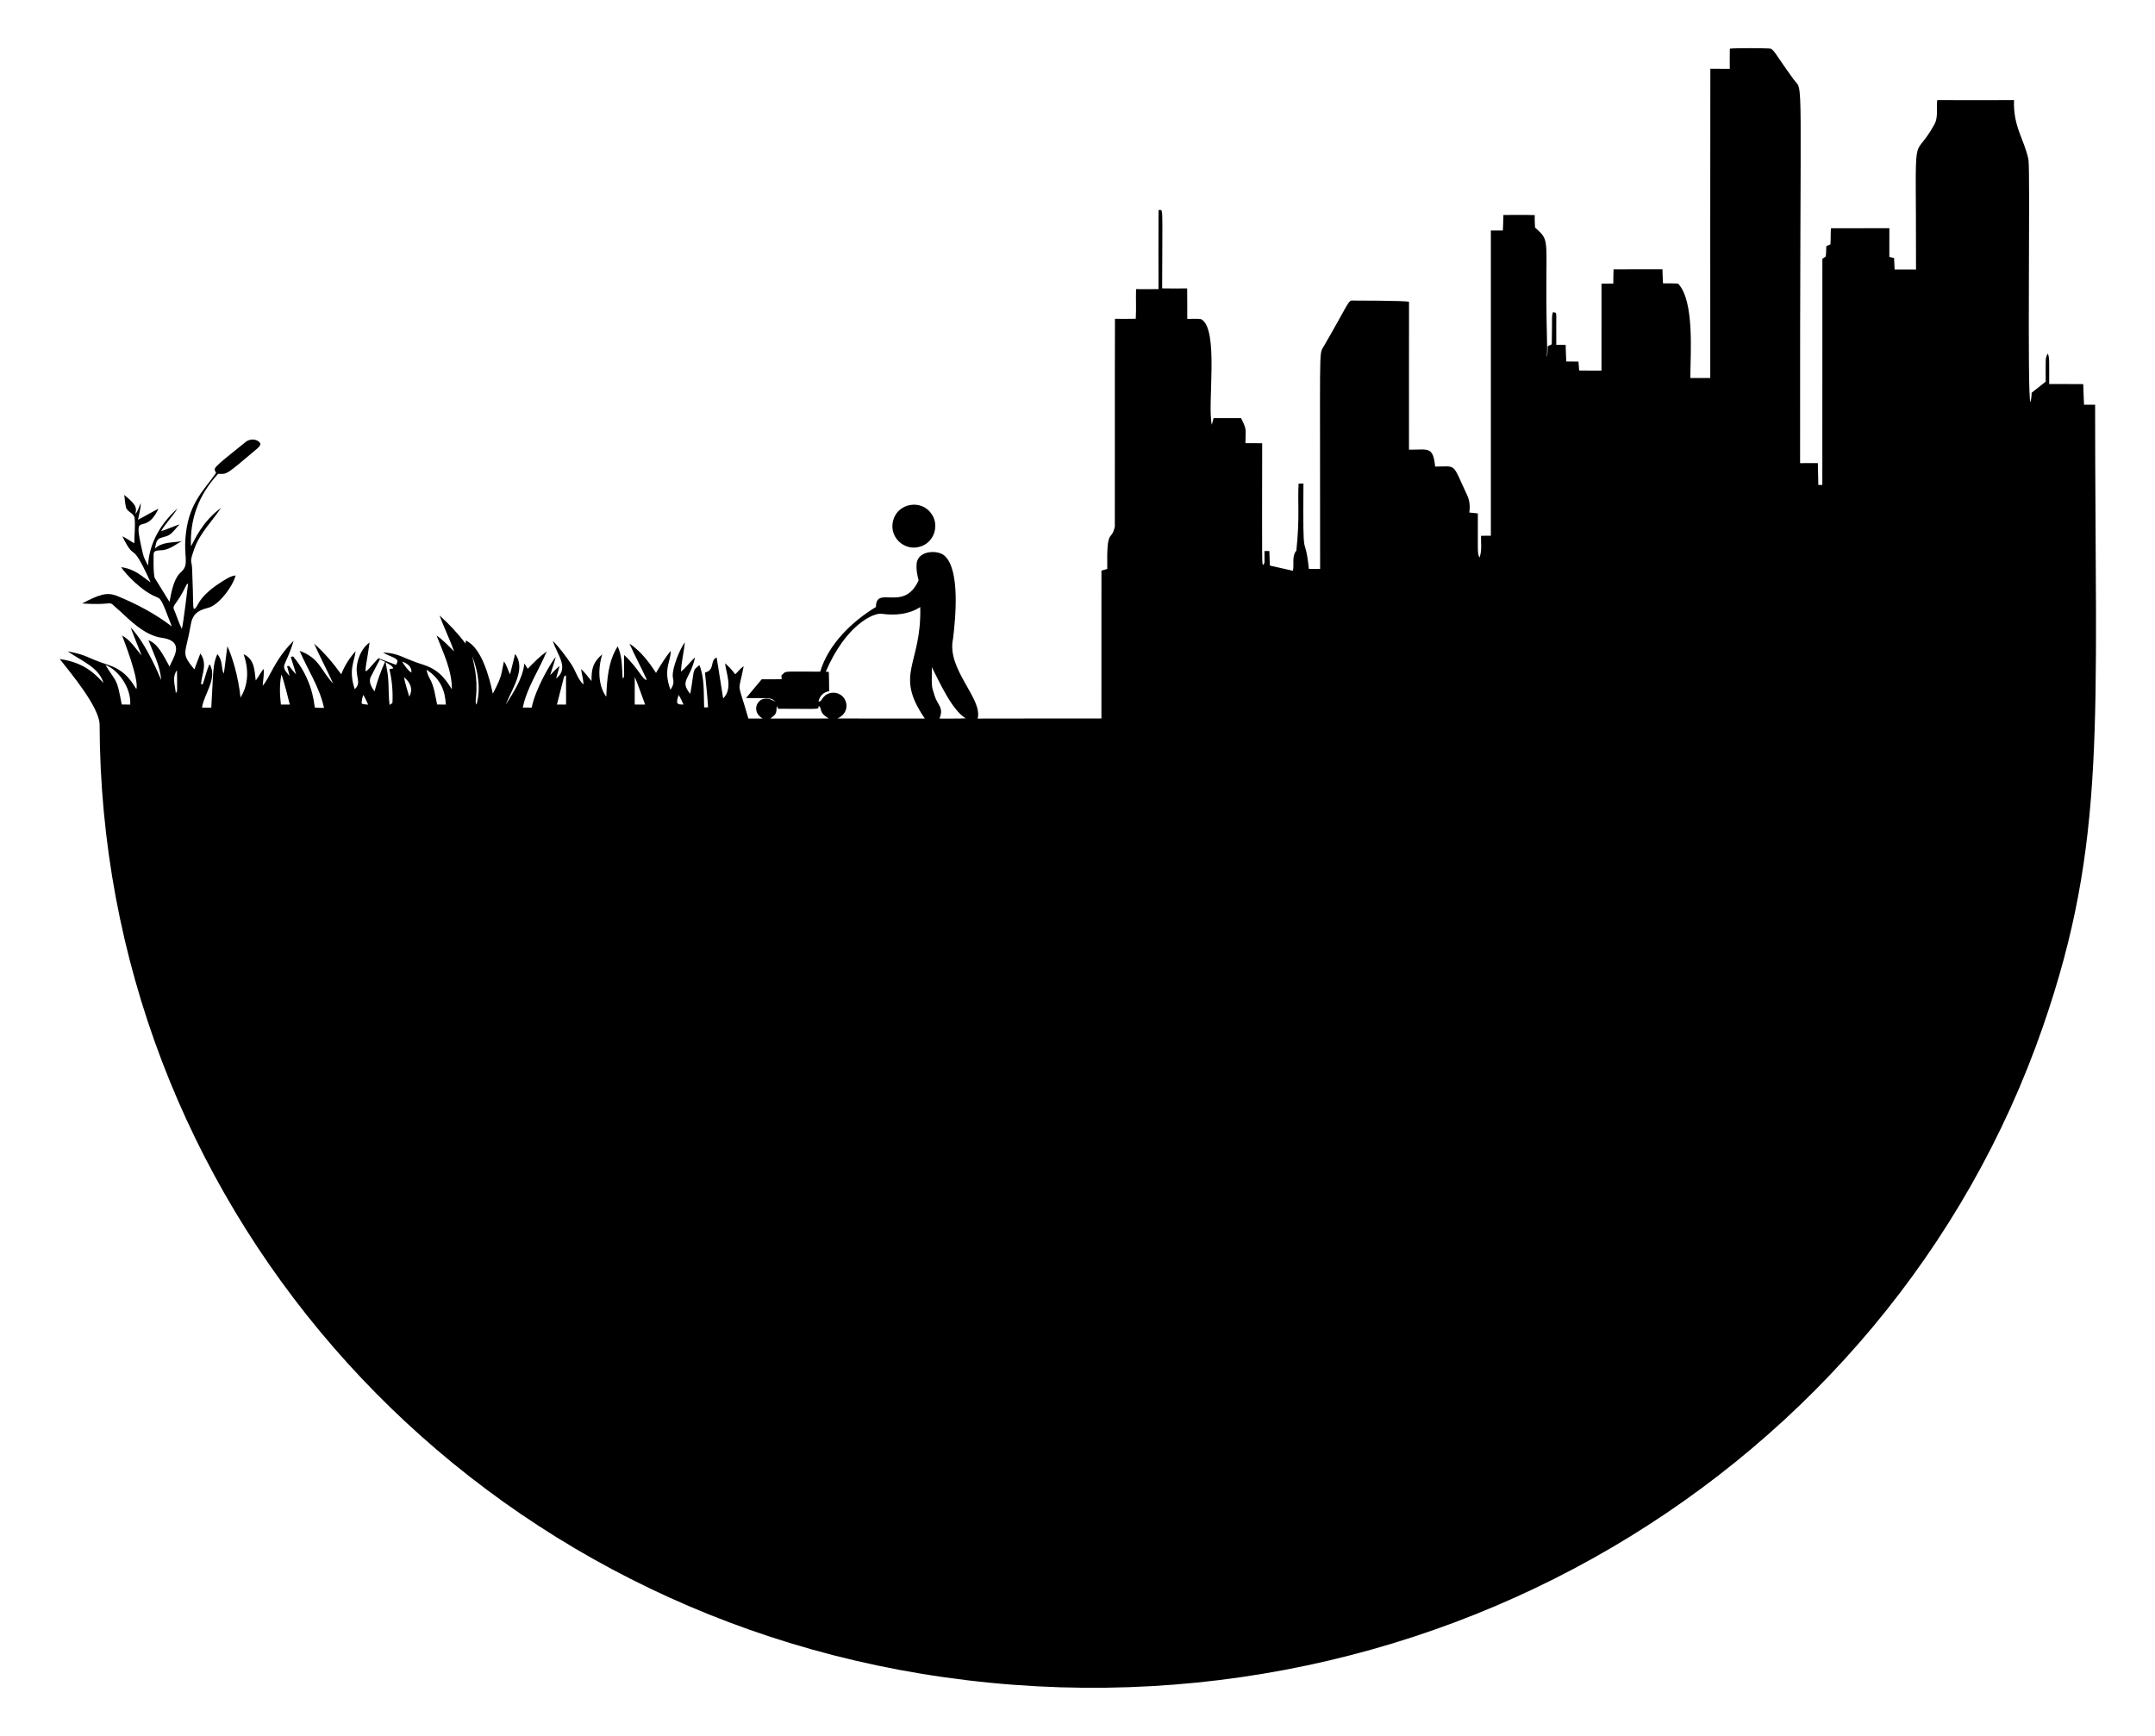 <?xml version="1.0" encoding="UTF-8"?>
<!DOCTYPE svg  PUBLIC '-//W3C//DTD SVG 1.1//EN'  'http://www.w3.org/Graphics/SVG/1.1/DTD/svg11.dtd'>
<svg enable-background="new 0 0 2103.062 1694.035" version="1.1" viewBox="0 0 2103.1 1694" xml:space="preserve" xmlns="http://www.w3.org/2000/svg">

	<path d="m1688.2 47.504c5.839-0.782 33.289-0.493 38.418-0.172 4.411-0.015 5.582 5.146 23.659 29.943 10.45 14.519 6.09-24.18 6.456 374.73 5.768-9e-3 11.544 0.036 17.321-0.036 0.145 7.099 0.281 14.197 0.471 21.305 1.286-9e-3 2.581-9e-3 3.912 9e-3 0.036-73.577-0.054-147.15 0.045-220.73 1.105-0.751 2.273-1.431 3.314-2.309 0.453-3.341 0.335-6.709 0.543-10.059 1.322-0.607 2.662-1.186 4.029-1.766 0.371-5.224 0.082-10.467 0.48-15.682 19.005-0.054 38.011-0.045 57.025-9e-3 -0.018 9.326 0.036 18.652-0.036 27.987 1.512 0.362 3.051 0.733 4.609 1.114 0.217 3.703 0.389 7.416 0.561 11.128 6.954 0.091 13.908 0.018 20.861 0.045 0.236-150.77-4.419-100.78 18.136-141.91 3.731-7.298 1.566-15.619 2.59-23.397 24.981 0.1 49.971 0.091 74.953 0-1.085 26.039 10.223 38.654 14.062 58.184 1.939 13.083-1.444 229.75 1.902 236.7 0.824-3.024 1.168-6.139 1.186-9.254 4.518-3.685 9.181-7.198 13.745-10.838 0.058-22.07-0.756-23.095 2.128-27.381 1.692 4.743 1.224 7.126 1.268 29.708 11.065 0.018 22.147-9e-3 33.221 0.018 0.154 6.709 0.562 13.419 0.77 20.137 3.604-9e-3 7.207-9e-3 10.829 9e-3 -0.056 309.69 11.916 425.72-50.931 606.94-150.34 434.04-607.68 711.69-1094.8 631.53-462.09-76.198-800.61-465.13-801.72-926.79-0.825-17.182-27.997-49.652-38.88-63.463 25.695 3.584 35.788 16.406 42.656 23.207-4.883-15.464-21.171-21.096-34.995-30.785 21.255 4.265 16.054 5.579 40.446 13.573 17.997 6.039 23.778 19.534 26.683 23.324 2.691-9.903-12.575-48.471-13.926-52.244 8.23 4.464 13.12 12.64 19.032 19.549-3.468-9.227-7.407-18.281-10.739-27.553 16.444 17.437 29.251 50.363 29.771 51.366-0.869-13.781-7.615-26.122-12.377-38.816 8.998 3.286 14.242 14.072 20.59 25.733 2.073-4.917 5.025-9.534 6.103-14.813 2.59-12.984-14.366-13.04-17.022-13.871-15.175-3.93-26.629-15.411-37.766-25.751-14.775-12.346 0.284-4.775-36.671-7.153 16.968-8.874 24.251-11.254 33.954-7.434 18.996 7.742 37.341 17.366 53.639 29.898-11.059-29.246-10.661-26.728-16.226-29.327-13.45-5.603-28.636-21.603-33.275-28.585 14.163 1.92 21.066 9.73 28.766 14.822-20.153-44.487-13.955-17.21-27.571-44.973 4.029 2.055 7.769 4.618 11.68 6.881-0.045-8.176 1.114-16.379 0.308-24.52-0.625-5.215-7.452-5.912-8.502-10.892-0.942-3.857-1.05-7.859-1.612-11.771 13.803 10.934 11.477 13.603 10.938 18.598 2.481-3.142 3.495-7.09 5.17-10.648 0.018 5.514-1.702 10.82-2.698 16.208 6.773-3.395 13.265-7.325 20.01-10.775-14.191 29.905-26.144-3.038-15.293 43.715 0.924 4.247 3.097 8.058 5.107 11.87 0.9-22.512 13.479-42.441 28.703-55.631-4.862 7.66-11.4 14.161-16.054 21.957 6.193-1.811 12.051-4.591 18.163-6.664-3.169 3.178-5.659 7.044-9.263 9.761-3.051 2.327-7.017 2.508-10.422 4.011-3.504 1.965-3.558 6.519-4.437 9.969 6.9-6.836 17.285-5.55 26.068-7.307-6.492 3.712-12.812 8.982-20.68 8.946-2.345 0.181-6.003 0-6.592 2.97-0.068 1-0.647 21.601 1.268 24.456 4.663 7.66 9.426 15.266 14.152 22.899 1.047-3.47 2.743-21.667 11.228-29.047 8.866-7.742 1.857-14.925 4.88-38.436 3.48-30.309 19.334-43.443 29.364-58.447-2.129-5.028-6.587-1.771 28.902-30.169 3.93-3.187 10.63-3.305 13.899 0.842 1.34 2.055-0.951 4.029-2.327 5.351-31.08 26.249-29.435 25.373-38.454 24.927-19.337 20.744-27.803 45.101-26.484 70.797 3.692-6.638 10.98-24.142 29.264-37.531-8.683 13.129-20.536 24.492-25.914 39.586-5.43 15.033-2.513 10.549-2.273 20.182 1.38 33.004 0.546 34.981 1.594 38.78 1.585 0.109 2.173-1.512 2.97-2.535 1.694-2.527 4.376-11.444 24.601-24.085 4.147-2.535 8.321-5.487 13.292-5.994-2.94 10.985-16.655 29.401-27.227 31.682-11.757 2.812-15.179 8.167-16.579 16.497-4.96 29.256-10.244 26.829 3.567 43.516 1.938-5.188 3.776-10.404 5.831-15.528 7.344 10.546 1.126 20.175 0.661 30.052 0.417 0 1.25-9e-3 1.666-0.018 2.2-6.311 3.694-12.857 6.229-19.05 0.226 0.036 0.697 0.091 0.933 0.118 7.079 14.085-6.21 28.845-7.868 41.687 3.015 9e-3 6.021 9e-3 9.027 0.018 2.121-35.588 1.29-41.659 5.894-52.226 5.953 7.033 3.438 14.401 6.347 18.96 1.367-8.846 2.173-17.765 3.504-26.602 4.738 10.333 10.475 28.676 12.812 50.098 12.052-19.628 3.609-39.958 3.006-42.321 11.171 5.102 10.588 16.874 11.807 25.606 2.816-3.613 4.826-7.76 7.651-11.363 0.77 5.487-0.552 10.965-0.86 16.452 7.077-7.491 11.035-24.781 30.178-43.815-8.026 27.117-14.1 22.487-4.029 34.353-0.525-3.242-1.458-6.393-2.372-9.525 0.489-0.091 1.458-0.254 1.947-0.344 2.191 2.807 4.328 5.668 6.836 8.221-1.494-5.704-3.423-11.282-5.134-16.914 0.543-0.145 1.63-0.426 2.173-0.57 11.988 13.917 19.277 31.627 21.233 49.845 2.979 0.426 6.003 0.462 9.009 0.371-4.219-19.956-15.891-37.078-23.759-55.613 19.742 7.132 20.821 19.695 32.614 31.727-5.894-13.029-12.676-25.651-18.48-38.726 9.996 8.792 18.652 19.096 26.439 29.88 3.223-8.303 8.104-15.954 14.025-22.573-1.285 10.932-7.036 17.964-0.878 37.078 7.578-6.744-0.538-11.921 2.753-26.258 1.711-7.416 5.433-14.786 11.762-19.277-2.795 20.264-4.262 23.871-3.857 28.087 2.351-0.733 3.006-2.526 12.45-12.767 5.741 2.218 11.526 4.346 17.294 6.537 0.489-1.277 1.331-2.472 1.358-3.848-0.88-3.375-7.924-4.36-14.152-8.276 16.79 0.91 18.026 5.298 39.84 12.133 17.042 5.422 23.307 17.82 27.39 23.75 0.081-18.507-8.348-35.484-14.94-52.344 6.438 4.247 11.563 10.105 17.14 15.365-4.301-11.852-9.878-23.216-14.252-35.05 9.254 8.33 17.874 17.466 25.352 27.435 0.072-0.733 0.226-2.182 0.308-2.915 15.24 6.711 22.951 35.502 26.339 51.828 9.844-18.768 7.822-18.456 10.874-31.473 2.725 3.839 3.911 8.466 5.94 12.676 1.82-6.619 3.16-13.355 4.98-19.956 10.974 14.713-2.974 33.716-9.236 49.582 7.841-12.477 16.488-25.307 18.254-40.31 1.15 1.693 2.227 3.432 3.26 5.206 5.804-6.021 11.734-12.042 18.516-16.959-7.506 18.362-19.313 35.095-23.315 54.816 2.888 0 5.786 9e-3 8.683 0.018 3.607-18.536 19.216-44.581 23.505-49.591-1.53 6.048-3.676 11.907-5.478 17.883 3.069-2.934 5.677-6.347 9.136-8.837-0.924 4.111-2.363 8.095-3.296 12.214 13.241-10.478 0.784-23.262-3.296-36.824 6.8 6.827 12.522 14.668 17.928 22.618 4.482 6.392 6.157 14.677 12.079 20.047-0.181-5.107-1.711-10.014-2.399-15.049 4.02 3.305 6.755 7.787 10.232 11.599-0.351-13.773 2.636-19.159 10.404-26.041-5.472 18.288-2.177 33.297 3.957 41.343 0.688-16.787 1.883-34.561 11.128-49.139 4.563 9.743 4.075 20.708 4.844 31.184 2.43-0.783 0.956-2.664 1.485-22.763 14.54 13.569 18.049 24.876 22.12 24.239-5.369-11.916-11.698-23.397-16.95-35.358 10.838 7.271 18.951 17.738 25.905 28.63 4.337-7.443 8.937-14.768 14.306-21.513 0.681 9.478-7.864 17.476-0.163 37.974 5.61-8.433 1.138-9.136 2.418-17.185 1.423-9.81 7.778-24.28 11.635-29.128-0.933 9.561-3.468 18.942-3.803 28.558 5.152-4.002 8.846-9.516 13.727-13.835-4.857 21.984-15.489 22.452-4.672 35.593 4.362-24.122 1.406-22.313 8.946-28.033 5.215 13.12 4.011 27.417 4.582 41.207 1.277-0.018 2.553-0.027 3.848-0.027-0.634-11.336-1.992-22.627-3.015-33.927 10.29-2.685 4.422-12.005 11.409-14.659 2.119 13.292 4.183 26.611 6.347 39.903 9.838-9.887 2.77-24.724 1.847-34.289 3.767 3.106 6.981 6.818 9.924 10.711 2.78-2.599 5.016-5.795 8.249-7.877-5.348 28.448-6.735 11.438 4.591 51.076 4.618-0.036 9.245 9e-3 13.871-0.036-11.44-6.837-5.337-19.485 2.78-19.367 3.631-0.435 6.746 1.575 9.897 2.997-5.182-4.348-3.651-3.372-28.839-3.586 4.98-6.193 10.232-12.16 15.266-18.317 6.51-0.054 13.02 0.109 19.539-0.109-0.109-1.259-0.181-2.481-0.281-3.712 5.867-4.599-2.565-3.674 37.848-3.64 7.978-26.704 31.043-49.04 54.417-63.119-0.144-21.695 27.392 5.65 41.596-26.005-1.394-5.632-2.58-11.472-1.784-17.285 2.223-12.29 21.041-12.459 27.227-6.637 15.154 13.804 10.684 60.401 8.185 80.829-6.579 29.974 29.22 58.401 24.012 78.004 40.256-0.172 80.521-0.018 120.78-0.072 0.018-48.106-0.027-96.204 0.027-144.3 1.883-0.552 3.794-1.078 5.686-1.639-0.715-41.863 3.912-25.629 7.379-41.361 0.163-67.592-0.109-135.18 0.136-202.78 6.755 9e-3 13.527 0.199 20.282-0.045 0.598-9.616-0.054-19.295 0.308-28.929 7.298 0.054 14.614 0.127 21.921-0.036-0.073-25.742-0.1-51.475 0.018-77.216 4.713 1.204 3.736-10.927 3.513 76.528 8.131 0.172 16.262 0.127 24.402 0.027 0.226 9.896 0.018 19.811 0.109 29.717 4.473 0.181 9.018-0.416 13.455 0.299 17.958 9.131 5.83 83.904 10.521 103.03 0.643-2.146 1.177-4.319 1.72-6.474 8.928 0.073 17.855 0 26.783 0.036 6.134 12.043 4.265 10.609 4.292 24.447 5.442 0 10.892-0.036 16.352 0.027-0.187 123.37-0.185 115.47 0.706 118.87 2.218-1.574 1.407-2.651 1.521-13.627 1.566-0.027 3.151-0.027 4.754-9e-3 0.299 4.726 0.217 9.462 0.507 14.188 7.488 1.747 15.003 3.368 22.5 5.089 1.403-6.492-1.322-14.17 3.368-19.657 3.42-32.482 1.13-47.949 2.191-65.473 1.548-0.027 3.124-0.036 4.717-0.027-0.661 85.18 1.081 43.821 5.315 83.355 3.64-0.073 7.298-0.073 10.956-0.018 0.154-219.63-1.334-208.9 3.187-216.59 24.352-41.933 24.207-45.858 28.576-45.327 1.002-2e-3 51.012-0.021 55.006 1.213-0.1 48.106-9e-3 96.213-0.036 144.32 18.028 0.309 23.548-4.102 25.524 16.524 21.635-0.12 16.154-4.264 31.274 27.969 2.508 5.234 2.906 11.173 2.064 16.859 2.771 0.281 5.55 0.579 8.339 0.869 0.101 38.011-0.63 38.979 1.648 43.081 2.49-6.782 1.331-14.125 1.422-21.169 3.196-0.172 6.411-0.19 9.634-0.136-0.027-99.3-0.027-198.6 0-297.9 3.893-0.018 7.805-0.018 11.716 0.018 0.208-5.061 0.453-10.114 0.525-15.166 10.195 0.027 20.4-0.19 30.595 0.118-0.172 4.056 0.082 8.122 0.263 12.178 16.516 14.685 9.131 8.044 11.662 108.84 0.018 5.623 0.444 11.282-0.145 16.877l0.272-0.027c0.498-3.251 0.453-6.601 0.552-9.878 1.295-0.634 2.644-1.24 3.984-1.847 0.576-27.583-0.324-27.137 1.259-31.482 4.401 2.071 2.842-5.974 3.151 31.953 3.042 0 6.103 0 9.163 0.081 0.154 5.397 0.299 10.793 0.589 16.189 3.966 0.045 7.941 0.027 11.925 0.063 0.19 2.897 0.417 5.804 0.643 8.719 7.262 0.172 14.532 0.063 21.803 0.091 0.018-28.295-0.018-56.59 9e-3 -84.876 3.839-0.036 7.687-0.036 11.535-9e-3 -0.072-4.663 0.127-9.308 0.244-13.962 15.891-0.19 31.799-0.027 47.699-0.081 0.082 4.582 0.335 9.172 0.507 13.763 4.926 0.073 9.86-0.045 14.795 0.308 16.032 16.881 12.061 67.448 11.907 92.093 6.483 0.018 12.975 0 19.476 9e-3 0.027-100.59-0.109-201.18 0.072-301.77 6.311 0.045 12.631 9e-3 18.951 0.018-1e-3 -6.567-0.1-13.131 0.063-19.686m-1506.6 524.04c-8.68 18.575-14.197 18.942-11.563 23.858 2.617 6.048 4.382 12.477 7.443 18.335 1.368-3.822 5.83-41.647 6.103-44.195-0.951 0.372-1.612 1.042-1.983 2.002m679.31 27.543c-8.083-1.597-35.53 10.882-55.015 56.527 0.751 0.036 2.245 0.118 2.997 0.154 0.154 6.293 0.344 12.586 0.317 18.888-5.387 0.543-9.489 4.898-10.376 10.141 2.68-0.081 3.423-2.816 4.944-4.491 3.848-4.663 11.182-5.523 16.244-2.39 7.552 4.448 9.656 17.719-2.671 23.288 28.413 0.172 56.826 0.072 85.239 0.045-30.4-44.105-2.959-52.189-4.482-108.77-10.921 7.125-24.557 8.393-37.197 6.609m-399.99 41.47c0.882 5.587 5.668 19.769 3.649 39.794-0.127 2.445-0.951 5.152 0.498 7.416 4.283-15.638 1.693-32.343-4.147-47.21m-98.965 19.919c-2.599 4.889 0.706 10.358 3.567 14.351 2.662-9.906 6.039-19.657 10.322-28.974-1.729-0.67-3.395-1.494-5.034-2.318-2.97 5.632-5.994 11.246-8.855 16.941m30.441-14.704c2.716 3.758 5.125 8.013 9.054 10.657 0.815-5.596-4.255-9.362-9.054-10.657m-14.958 6.546c2.599 11.707 1.304 23.795 2.753 35.638 0.951-0.661 2.101-1.105 2.843-2.01 0.534-11.01-0.38-22.084-2.988-32.804 1.277-0.308 2.571-0.552 3.857-0.842-1.403-3.142-4.88-4.201-7.542-5.958 0.298 1.983 0.642 3.984 1.077 5.976m-274.49-3.296c11.357 18.362 10.785 11.802 15.909 38.536 2.762 0.081 5.523 0.109 8.285 0.127 0.992-17.184-12.443-34.426-24.194-38.663m806.53 2.165c-0.324 23.238-0.022 18.032 2.698 27.897 2.635 9.041 9.373 11.425 4.627 22.22 8.575-0.154 17.167 0.245 25.733-0.244-13.137-7.434-26.187-36.268-33.058-49.873m-493.12 2.462c0.426 2.979 1.53 5.804 3.006 8.43 4.446 7.787 5.369 16.887 7.271 25.506 2.834 0.054 5.677 0.072 8.511 0.1-0.737-13.477-4.918-24.891-18.788-34.036m-244.8 22.519c1.594-0.679 1.24-2.517 1.331-3.893-0.063-6.012 0.081-12.024-0.145-18.027-5.007 6.401-1.892 14.685-1.186 21.92m103.12-17.792c-2.01 9.652-1.63 19.549-0.498 29.282 2.888-9e-3 5.786-9e-3 8.683 0-0.251-1.006-6.6-26.611-8.185-29.282m275.4 3.703c-2.128 8.529-4.364 17.04-6.537 25.57 2.97-9e-3 5.949-9e-3 8.928 0-0.054-9.516 0.082-19.033-0.081-28.54-1.431 0.39-2.074 1.585-2.31 2.97m-155.77-1.195c1.159 6.456 3.26 12.703 5.125 18.987 4.117-7.471 0.819-14.093-5.125-18.987m225.2-0.227c-0.1 8.982 0 17.973-0.054 26.964 3.377 0.027 6.773 0.036 10.168 0.036-3.423-8.981-6.311-18.18-10.114-27m-266.49 26.159c2.064 0.534 4.174 0.797 6.302 0.933-1.412-3.25-2.925-6.456-4.618-9.561-1.258 2.697-1.729 5.649-1.684 8.628m309.3-8.575c-0.67 2.481-1.856 5.043-1.358 7.678 1.141 2.209 4.111 1.44 6.148 1.738-1.44-3.223-2.889-6.446-4.79-9.416m95.778 10.784c-0.532 7.173 0.06 7.525-6.229 12.242 19.023 9e-3 38.056 0.063 57.097-0.027-3.051-1.757-6.338-3.839-7.443-7.379-0.77-1.657-0.543-4.12-2.599-4.799-0.333 3.666 3.159 2.715-39.487 2.653-0.452-0.915-0.896-1.812-1.339-2.69z"/>
	<path d="m908.85 501.21c8.33 11.212 2.958 28.692-11.49 32.433-15.37 4.391-30.373-10.073-25.552-26.195 4.55-16.397 27.109-20.422 37.042-6.238z"/>

</svg>
